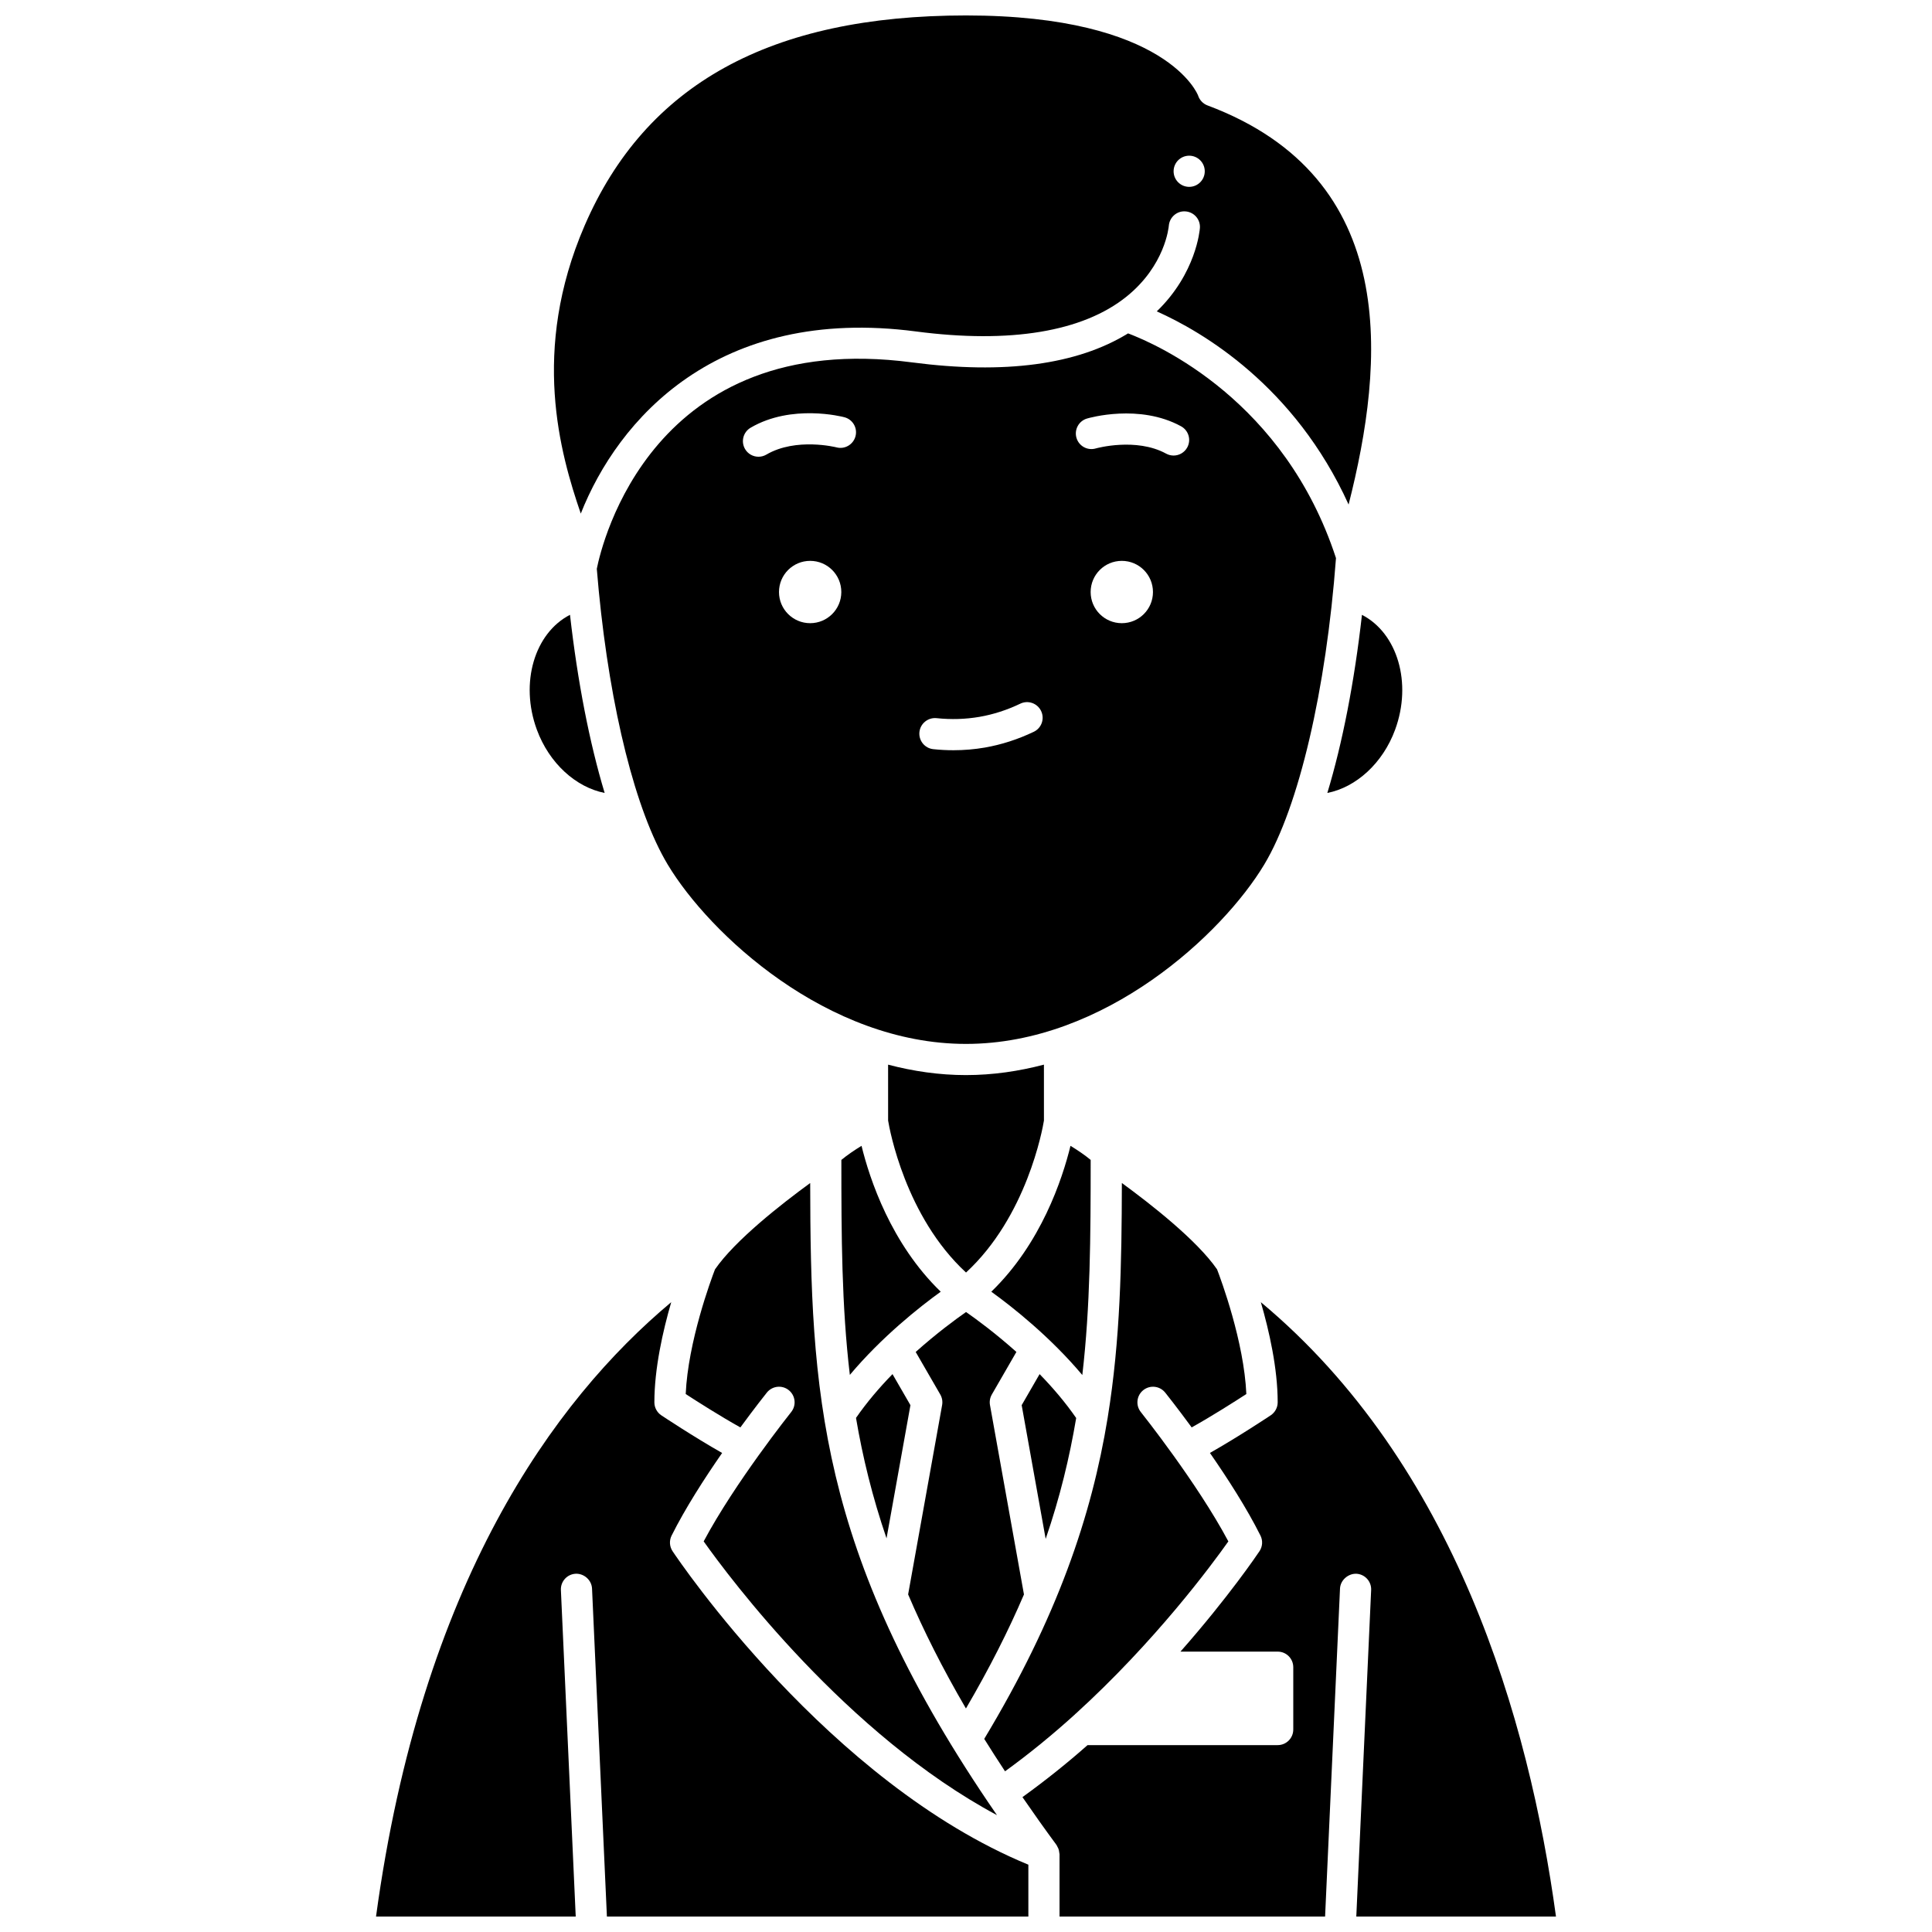 <?xml version="1.0" encoding="UTF-8"?>
<!-- Uploaded to: SVG Repo, www.svgrepo.com, Generator: SVG Repo Mixer Tools -->
<svg width="800px" height="800px" version="1.1" viewBox="144 144 512 512" xmlns="http://www.w3.org/2000/svg">
 <defs>
  <clipPath id="c">
   <path d="m290 148.09h218v132.91h-218z"/>
  </clipPath>
  <clipPath id="b">
   <path d="m243 489h174v162.9h-174z"/>
  </clipPath>
  <clipPath id="a">
   <path d="m414 489h143v162.9h-143z"/>
  </clipPath>
 </defs>
 <path d="m433.04 451.39c-1.551-1.301-3.512-2.613-5.348-3.734-2.16 8.824-7.805 25.914-20.988 38.66 5.66 4.078 15.629 11.98 24.121 22.078 2.121-18.18 2.211-36.551 2.215-57.004z"/>
 <path d="m370.85 519.76c1.766 10.414 4.34 20.949 8.09 31.918l6.336-35.293-4.754-8.23c-3.438 3.523-6.781 7.43-9.672 11.605z"/>
 <path d="m429.2 519.79c-2.894-4.188-6.254-8.105-9.695-11.637l-4.75 8.227 6.359 35.445c3.781-11.004 6.32-21.559 8.086-32.035z"/>
 <path d="m400 428.91c-7.109 0-14.012-1.027-20.645-2.766l0.004 14.816c0.375 2.316 4.566 25.441 20.648 40.273 16.078-14.824 20.27-37.941 20.648-40.273l-0.004-14.82c-6.637 1.742-13.539 2.769-20.652 2.769z"/>
 <path d="m495.76 354.14c7.578-1.488 14.672-7.812 17.961-16.762 4.566-12.434 0.582-25.617-8.789-30.438-2.008 17.805-5.168 33.973-9.172 47.199z"/>
 <path d="m452.79 513.05c0.281 0.352 3.16 3.969 7.016 9.227 5.418-3.023 11.484-6.891 14.488-8.844-0.609-13.883-6.703-30.285-7.758-33.035-5.336-7.734-17.637-17.344-25.23-22.887-0.043 21.59-0.414 41.539-3.727 61.98-0.012 0.062-0.012 0.125-0.027 0.188-4.25 26.078-13.371 53.004-32.719 85.145 1.75 2.816 3.598 5.684 5.512 8.59 6.582-4.762 12.809-9.891 18.57-15.117l-0.004-0.074h0.082c21.102-19.184 36.086-39.441 40.535-45.738-8.273-15.555-23.039-34.078-23.195-34.277-1.426-1.781-1.133-4.383 0.645-5.801 1.789-1.43 4.387-1.137 5.812 0.645z"/>
 <path d="m415.36 566.55-9.004-50.195c-0.172-0.957 0-1.949 0.488-2.797l6.512-11.281c-5.535-4.941-10.578-8.656-13.344-10.578-2.762 1.926-7.809 5.637-13.344 10.586l6.516 11.273c0.488 0.848 0.66 1.832 0.488 2.797l-9.008 50.18c4.09 9.602 9.125 19.617 15.32 30.23 6.219-10.637 11.285-20.652 15.375-30.215z"/>
 <path d="m366.97 451.39c0 20.195 0.07 38.59 2.246 56.969 8.48-10.086 18.434-17.969 24.086-22.043-13.176-12.742-18.828-29.836-20.988-38.66-1.832 1.121-3.789 2.438-5.344 3.734z"/>
 <path d="m330.48 552.48c6.769 9.551 37.824 51.191 77.73 72.551-0.789-1.141-1.57-2.281-2.332-3.41-0.004-0.004-0.012-0.008-0.012-0.012-0.004-0.008-0.004-0.016-0.012-0.023-44.973-66.59-47.051-109.3-47.145-164.07-7.602 5.543-19.902 15.156-25.23 22.883-1.059 2.754-7.141 19.152-7.758 33.035 3.004 1.953 9.074 5.824 14.488 8.844 3.856-5.262 6.734-8.879 7.016-9.23 1.43-1.777 4.027-2.074 5.805-0.645 1.781 1.426 2.07 4.023 0.645 5.801-0.16 0.203-14.93 18.738-23.195 34.281z"/>
 <g clip-path="url(#c)">
  <path d="m386.75 231.84c24.957 3.273 44.25 0.074 55.82-9.262 10.199-8.23 11.141-18.34 11.18-18.766 0.188-2.262 2.176-3.981 4.426-3.789 2.266 0.172 3.969 2.125 3.812 4.391-0.039 0.52-0.98 12.016-11.43 22.105 11.992 5.352 36.531 19.656 50.836 51.188 9.52-37.496 14.023-86.52-37.391-105.77-1.188-0.445-2.109-1.418-2.496-2.625-0.051-0.152-8.121-21.219-61.504-21.219-51.84 0-84.902 18.23-101.09 55.734-14.273 33.066-6.488 60.254-1 76.277 9.809-24.812 36.035-55.184 88.836-48.266zm72.395-46.578c2.281 0 4.129 1.852 4.129 4.129 0 2.281-1.852 4.129-4.129 4.129-2.281 0-4.129-1.852-4.129-4.129 0-2.281 1.852-4.129 4.129-4.129z"/>
 </g>
 <path d="m498.05 291.9c-13.609-41.691-47.18-56.566-55.102-59.547-13.496 8.305-32.711 10.902-57.281 7.68-68.84-9.047-82.223 48.25-83.508 54.707 0.156 1.934 0.328 3.852 0.512 5.754 0 0.004 0.004 0.008 0.004 0.012 0.004 0.012-0.004 0.027 0 0.043 3.086 31.625 9.801 58.441 18.266 72.547 11.035 18.391 42.25 47.551 79.055 47.551s68.023-29.168 79.051-47.551c9.145-15.238 16.402-46.297 19.004-81.195zm-139.35 17.25c-4.562 0-8.258-3.695-8.258-8.258s3.695-8.258 8.258-8.258 8.258 3.695 8.258 8.258-3.695 8.258-8.258 8.258zm12.016-49.531c-0.59 2.199-2.84 3.523-5.039 2.938-0.105-0.027-10.707-2.691-18.582 1.918-0.652 0.383-1.371 0.566-2.082 0.566-1.422 0-2.801-0.73-3.566-2.043-1.148-1.969-0.488-4.496 1.477-5.648 10.879-6.371 24.285-2.93 24.855-2.777 2.211 0.582 3.523 2.844 2.938 5.047zm47.254 78.309c-4.203 2.012-8.57 3.418-12.992 4.188-2.711 0.465-5.481 0.703-8.285 0.703-1.781 0-3.562-0.09-5.359-0.281-2.269-0.238-3.914-2.269-3.676-4.543 0.238-2.266 2.285-3.902 4.539-3.676 3.875 0.41 7.695 0.289 11.371-0.344 3.672-0.637 7.312-1.812 10.824-3.496 2.055-0.992 4.523-0.117 5.508 1.941 0.992 2.055 0.129 4.523-1.93 5.508zm23.32-28.777c-4.562 0-8.258-3.695-8.258-8.258s3.695-8.258 8.258-8.258 8.258 3.695 8.258 8.258c0.004 4.562-3.691 8.258-8.258 8.258zm17.344-46.574c-0.75 1.371-2.164 2.148-3.625 2.148-0.668 0-1.348-0.164-1.977-0.508-7.949-4.348-18.516-1.414-18.621-1.379-2.191 0.648-4.484-0.602-5.133-2.789-0.645-2.188 0.602-4.484 2.789-5.133 0.57-0.164 13.871-3.992 24.926 2.055 2 1.098 2.738 3.602 1.641 5.606z"/>
 <g clip-path="url(#b)">
  <path d="m322.24 555.09c-0.82-1.23-0.922-2.812-0.262-4.137 3.625-7.25 8.727-15.18 13.395-21.902-7.543-4.273-15.703-9.699-16.121-9.98-1.148-0.77-1.836-2.055-1.836-3.438 0-9 2.266-18.965 4.469-26.547-31.219 26.125-66.211 74.453-78.234 162.82h52.922l-3.93-86.535c-0.102-2.281 1.66-4.211 3.941-4.312 2.18-0.082 4.207 1.66 4.312 3.941l3.941 86.906h111.69v-13.746c-52.957-21.797-92.598-80.539-94.285-83.07z"/>
 </g>
 <g clip-path="url(#a)">
  <path d="m556.35 651.9c-7.144-52.316-26.719-119.88-78.215-162.81 2.199 7.578 4.465 17.543 4.465 26.535 0 1.379-0.691 2.668-1.836 3.438-0.422 0.281-8.578 5.707-16.121 9.98 4.672 6.727 9.77 14.652 13.395 21.902 0.66 1.324 0.566 2.902-0.262 4.137-0.582 0.875-8.246 12.219-20.945 26.613h25.77c2.285 0 4.129 1.852 4.129 4.129v16.52c0 2.281-1.848 4.129-4.129 4.129l-50.391 0.004c-5.379 4.754-11.168 9.395-17.25 13.777 2.844 4.133 5.832 8.348 9.023 12.68 0.113 0.152 0.164 0.332 0.258 0.496 0.082 0.152 0.172 0.293 0.234 0.457 0.137 0.344 0.207 0.699 0.242 1.066 0.012 0.125 0.059 0.238 0.059 0.363 0 0.023 0.012 0.047 0.012 0.07v16.52h70.375l3.953-86.906c0.102-2.281 2.199-4.004 4.312-3.941 2.281 0.102 4.043 2.035 3.941 4.312l-3.934 86.531z"/>
 </g>
 <path d="m304.24 354.14c-3.996-13.23-7.168-29.426-9.184-47.207-9.371 4.824-13.359 18.004-8.785 30.438 3.293 8.957 10.395 15.281 17.969 16.77z"/>
</svg>